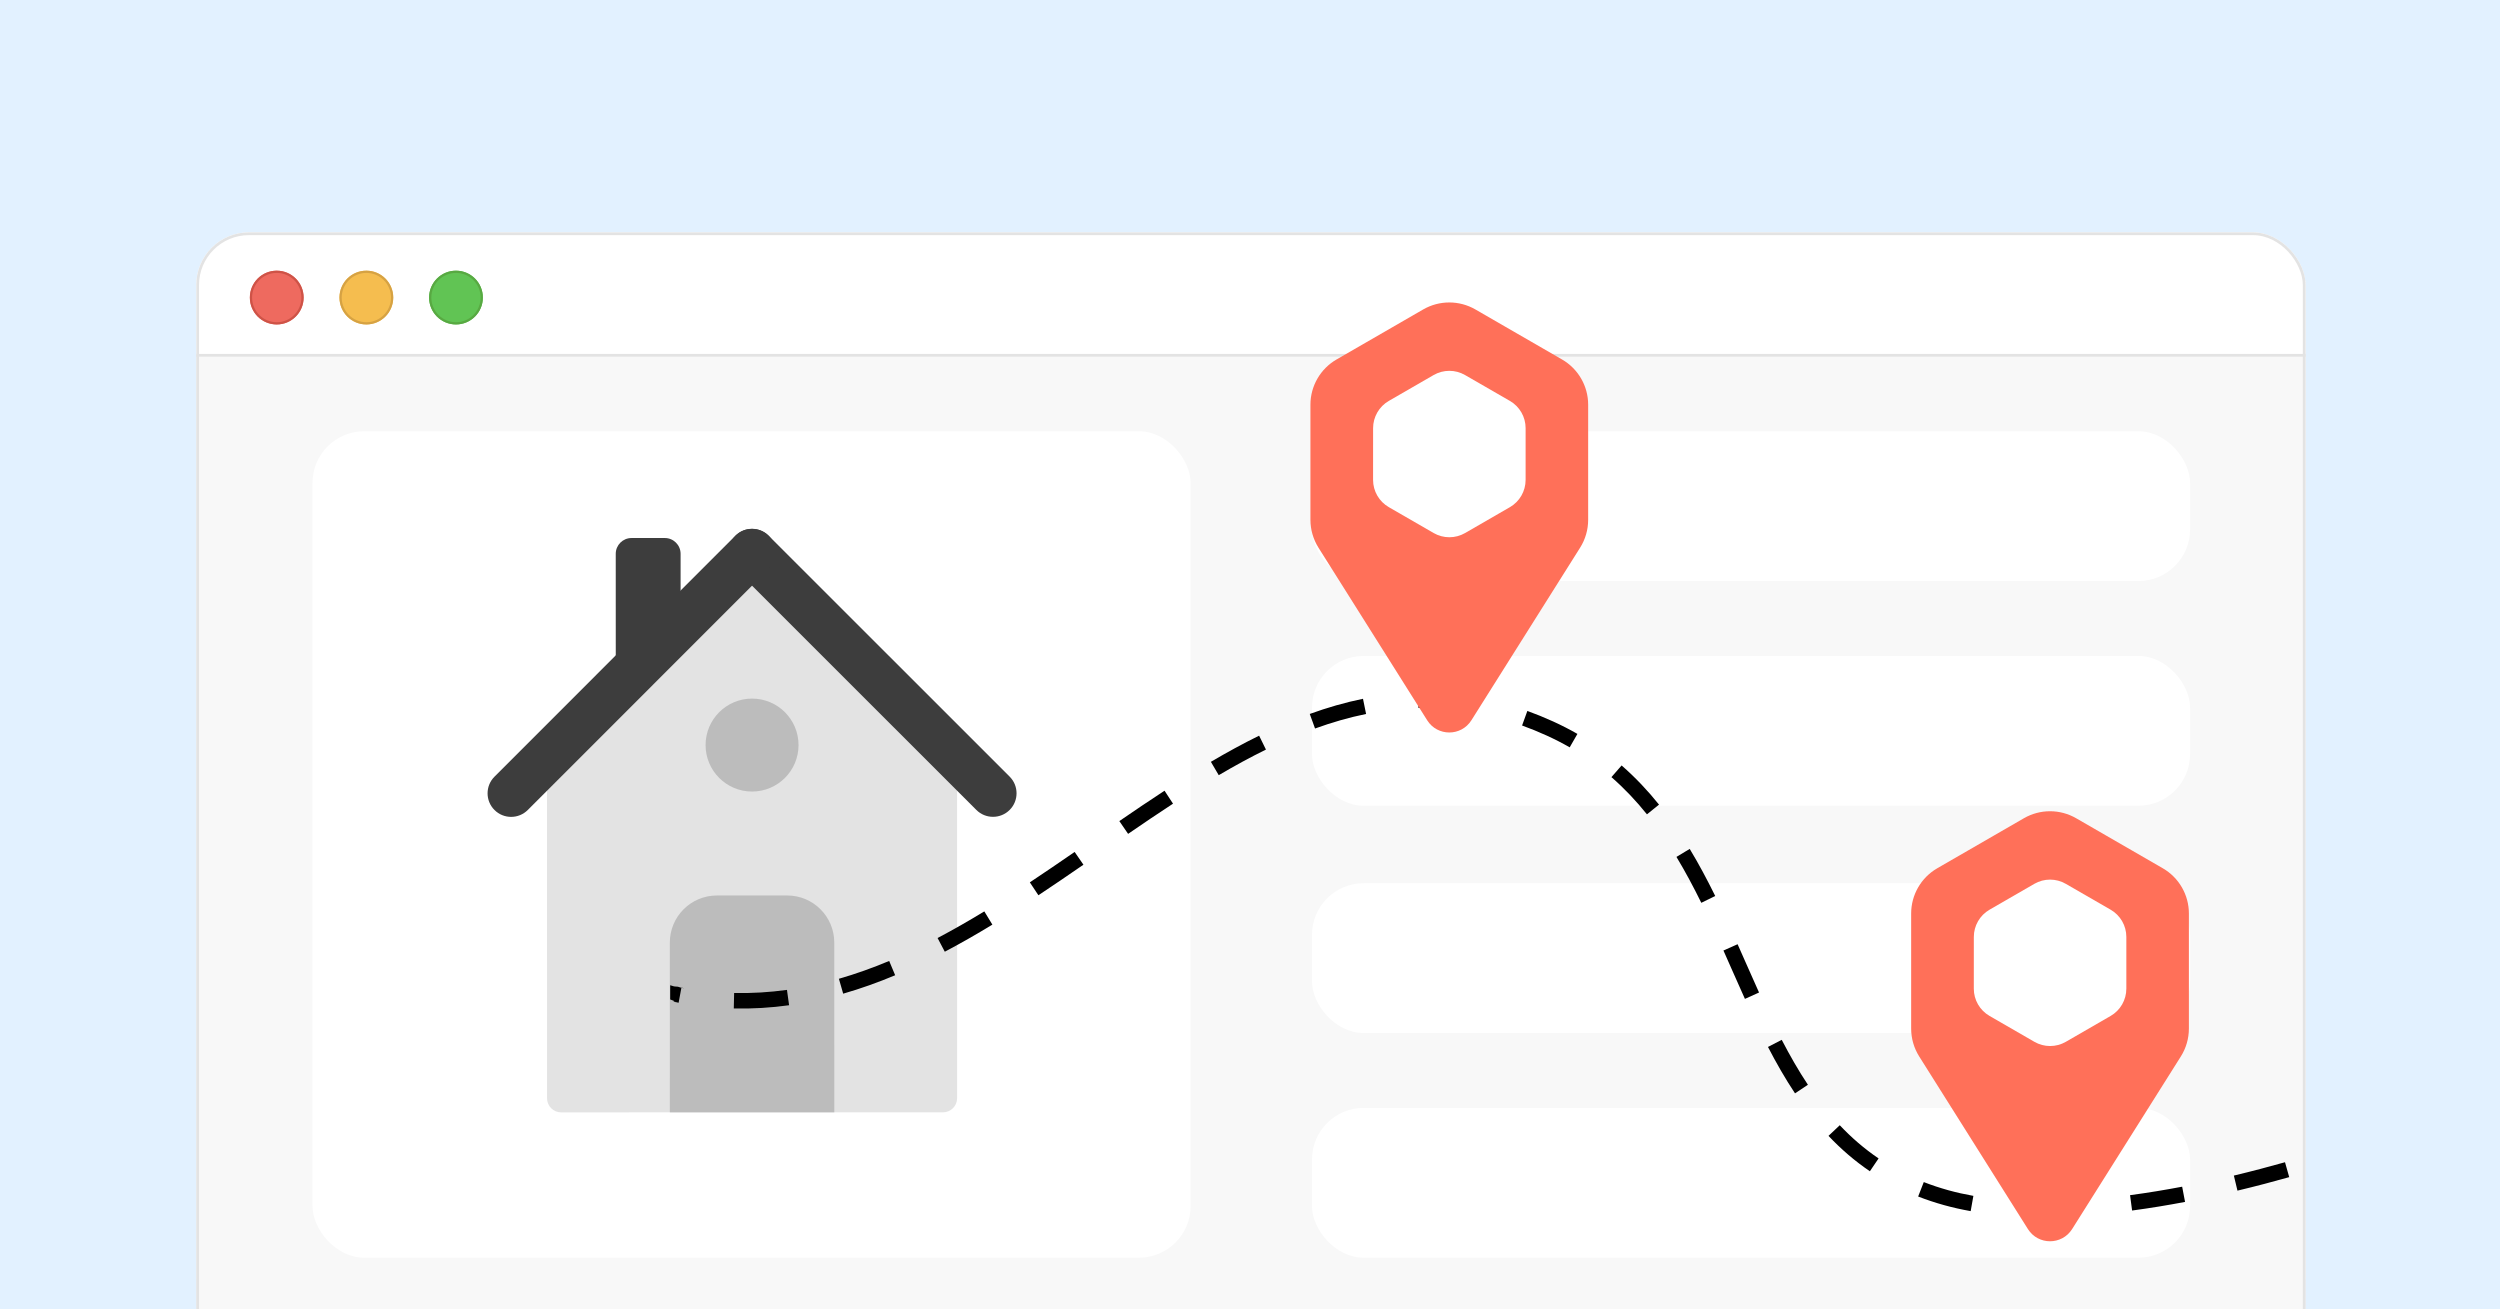 <svg width="968" height="507" viewBox="0 0 968 507" fill="none" xmlns="http://www.w3.org/2000/svg">
<g clip-path="url(#clip0_15407_42)">
<rect width="968" height="507" fill="#E2F1FF"/>
<mask id="mask0_15407_42" style="mask-type:luminance" maskUnits="userSpaceOnUse" x="-242" y="-151" width="1210" height="1316">
<path d="M-242 -99.493C-242 -127.94 -217.815 -151 -187.982 -151H913.982C943.815 -151 968 -127.94 968 -99.493V1113.49C968 1141.94 943.815 1165 913.982 1165H-187.982C-217.815 1165 -242 1141.94 -242 1113.49V-99.493Z" fill="white"/>
</mask>
<g mask="url(#mask0_15407_42)">
<g filter="url(#filter0_dd_15407_42)">
<g clip-path="url(#clip1_15407_42)">
<rect x="76" y="77" width="816.716" height="450.112" rx="20.373" fill="#F8F8F8"/>
<path d="M76 124.12H892.716V482.397H76V124.12Z" fill="#F8F8F8"/>
<rect x="121" y="154" width="340" height="320" rx="20" fill="white"/>
<rect x="508" y="154" width="340" height="58" rx="20" fill="white"/>
<rect x="508" y="241" width="340" height="58" rx="20" fill="white"/>
<rect x="508" y="329" width="340" height="58" rx="20" fill="white"/>
<rect x="508" y="416" width="340" height="58" rx="20" fill="white"/>
<path d="M60.841 74.474C60.841 65.186 68.37 57.656 77.659 57.656H897.631C906.92 57.656 914.449 65.186 914.449 74.474V124.589H60.841V74.474Z" fill="white"/>
<path d="M60.841 74.474C60.841 65.186 68.37 57.656 77.659 57.656H897.631C906.92 57.656 914.449 65.186 914.449 74.474V124.589H60.841V74.474Z" stroke="#E3E3E3" stroke-width="1.065"/>
<g filter="url(#filter1_i_15407_42)">
<path fill-rule="evenodd" clip-rule="evenodd" d="M107.154 112.644C112.903 112.644 117.564 107.984 117.564 102.234C117.564 96.485 112.903 91.824 107.154 91.824C101.404 91.824 96.744 96.485 96.744 102.234C96.744 107.984 101.404 112.644 107.154 112.644Z" fill="#EE6A5F"/>
</g>
<path d="M117.13 102.234C117.13 107.744 112.663 112.211 107.154 112.211C101.644 112.211 97.177 107.744 97.177 102.234C97.177 96.725 101.644 92.258 107.154 92.258C112.663 92.258 117.13 96.725 117.13 102.234Z" stroke="#CE5347" stroke-width="0.868"/>
<g filter="url(#filter2_i_15407_42)">
<path fill-rule="evenodd" clip-rule="evenodd" d="M141.854 112.644C147.603 112.644 152.264 107.984 152.264 102.234C152.264 96.485 147.603 91.824 141.854 91.824C136.105 91.824 131.444 96.485 131.444 102.234C131.444 107.984 136.105 112.644 141.854 112.644Z" fill="#F5BD4F"/>
</g>
<path d="M151.83 102.234C151.83 107.744 147.364 112.211 141.854 112.211C136.344 112.211 131.878 107.744 131.878 102.234C131.878 96.725 136.344 92.258 141.854 92.258C147.364 92.258 151.83 96.725 151.83 102.234Z" stroke="#D6A243" stroke-width="0.868"/>
<g filter="url(#filter3_i_15407_42)">
<path fill-rule="evenodd" clip-rule="evenodd" d="M176.554 112.644C182.304 112.644 186.964 107.984 186.964 102.234C186.964 96.485 182.304 91.824 176.554 91.824C170.805 91.824 166.144 96.485 166.144 102.234C166.144 107.984 170.805 112.644 176.554 112.644Z" fill="#61C454"/>
</g>
<path d="M186.531 102.234C186.531 107.744 182.064 112.211 176.554 112.211C171.044 112.211 166.578 107.744 166.578 102.234C166.578 96.725 171.044 92.258 176.554 92.258C182.064 92.258 186.531 96.725 186.531 102.234Z" stroke="#58A942" stroke-width="0.868"/>
<path d="M263.528 201.448C263.527 198.072 260.79 195.336 257.414 195.337L244.526 195.34C241.15 195.341 238.414 198.078 238.415 201.454L238.425 243.391L257.425 243.387C260.801 243.386 263.537 240.649 263.537 237.273L263.528 201.448Z" fill="#3D3D3D"/>
<path d="M370.579 291.656C370.579 290.356 370.116 289.098 369.272 288.109L295.341 201.347C293.157 198.784 289.197 198.784 287.013 201.348L213.103 288.128C212.26 289.118 211.797 290.375 211.798 291.675L211.812 412.259C211.813 415.28 214.262 417.729 217.283 417.729L365.124 417.711C368.145 417.71 370.594 415.261 370.594 412.24L370.579 291.656Z" fill="#E3E3E3"/>
<path d="M390.94 300.623C394.501 297.062 394.5 291.289 390.939 287.728L297.649 194.461C294.088 190.901 288.314 190.902 284.754 194.463C281.194 198.024 281.194 203.797 284.756 207.358L378.045 300.625C381.607 304.185 387.38 304.184 390.94 300.623Z" fill="#3D3D3D"/>
<path d="M191.461 300.646C187.9 297.085 187.899 291.312 191.46 287.751L284.727 194.461C288.287 190.9 294.06 190.899 297.622 194.46C301.183 198.02 301.184 203.793 297.623 207.354L204.356 300.644C200.796 304.205 195.023 304.206 191.461 300.646Z" fill="#3D3D3D"/>
<path d="M273.201 275.511C273.202 285.45 281.261 293.506 291.2 293.505C301.139 293.503 309.195 285.445 309.194 275.506C309.193 265.567 301.134 257.511 291.195 257.512C281.256 257.513 273.2 265.571 273.201 275.511Z" fill="#BCBCBC"/>
<path d="M323.033 351.979C323.032 341.908 314.867 333.745 304.797 333.746L277.589 333.75C267.518 333.751 259.355 341.916 259.356 351.987L259.364 417.709L323.041 417.701L323.033 351.979Z" fill="#BCBCBC"/>
<path fill-rule="evenodd" clip-rule="evenodd" d="M569.58 262.658C562.682 261.478 555.914 261.008 549.251 261.154L549.12 255.155C556.157 255.001 563.309 255.498 570.592 256.744L569.58 262.658ZM528.948 263.468C522.292 264.823 515.711 266.731 509.182 269.097L507.138 263.456C513.909 261.002 520.774 259.009 527.751 257.588L528.948 263.468ZM598.91 271.838C595.69 270.374 592.503 269.075 589.349 267.932L591.393 262.291C594.7 263.489 598.033 264.849 601.393 266.376C604.668 267.865 607.792 269.472 610.775 271.187L607.785 276.389C604.966 274.769 602.012 273.249 598.91 271.838ZM490.174 277.254C484.054 280.261 477.969 283.593 471.896 287.166L468.853 281.994C475.029 278.361 481.248 274.954 487.527 271.869L490.174 277.254ZM637.698 302.325C633.558 297.174 629.014 292.344 623.945 287.921L627.889 283.4C633.252 288.079 638.038 293.171 642.375 298.566L637.698 302.325ZM454.188 298.201C448.397 301.983 442.608 305.903 436.801 309.889L433.406 304.942C439.231 300.944 445.062 296.995 450.908 293.177L454.188 298.201ZM658.746 336.588C655.746 330.496 652.579 324.541 649.121 318.812L654.258 315.712C657.827 321.625 661.075 327.737 664.129 333.937L658.746 336.588ZM419.505 321.83C413.73 325.811 407.921 329.782 402.07 333.662L398.754 328.662C404.561 324.811 410.335 320.864 416.1 316.89L419.505 321.83ZM384.248 345.032C378.178 348.725 372.042 352.249 365.824 355.522L363.029 350.213C369.117 347.008 375.145 343.547 381.129 339.906L384.248 345.032ZM670.383 361.989C669.361 359.673 668.34 357.359 667.316 355.058L672.797 352.618C673.837 354.955 674.865 357.283 675.888 359.602C677.622 363.529 679.344 367.433 681.1 371.317L675.633 373.788C673.869 369.887 672.125 365.936 670.383 361.989ZM346.607 364.633C340.012 367.394 333.309 369.802 326.481 371.766L324.822 366C331.401 364.107 337.884 361.78 344.29 359.098L346.607 364.633ZM262.758 375.29C259.533 374.433 262.548 375.044 259.5 374V368.5C262.414 369.498 260.761 368.57 263.851 369.39C260.529 368.775 267.243 370.291 263.851 369.39L262.758 375.29C260.557 374.478 259.285 374.647 262.758 375.29ZM305.535 376.245C298.536 377.214 291.403 377.661 284.122 377.5L284.254 371.502C291.202 371.655 298.015 371.229 304.712 370.302L305.535 376.245ZM695.029 410.364C691.218 404.634 687.775 398.603 684.558 392.398L689.885 389.637C693.03 395.703 696.364 401.537 700.025 407.041L695.029 410.364ZM724.019 440.527C718.054 436.483 712.76 431.873 707.993 426.827L712.355 422.707C716.849 427.464 721.813 431.783 727.386 435.561L724.019 440.527ZM913.444 434.312C911.765 434.902 909.312 435.745 906.201 436.767L904.33 431.066C907.398 430.059 909.813 429.228 911.456 428.651C912.277 428.362 912.906 428.137 913.328 427.985C913.539 427.909 913.697 427.851 913.803 427.812L913.92 427.769L913.955 427.756L913.956 427.756L915 430.568C916.044 433.381 916.044 433.381 916.044 433.381L916.043 433.381L916.031 433.385L915.997 433.398L915.867 433.446C915.754 433.487 915.587 433.548 915.368 433.627C914.93 433.786 914.284 434.017 913.444 434.312ZM886.384 442.806C880.339 444.515 873.588 446.305 866.344 448.034L864.95 442.199C872.105 440.49 878.776 438.721 884.752 437.032L886.384 442.806ZM752.735 453.641C749.237 452.668 745.898 451.554 742.706 450.309L744.886 444.719C747.886 445.89 751.035 446.94 754.343 447.86C757.484 448.734 760.741 449.463 764.096 450.059L763.046 455.967C759.521 455.341 756.077 454.571 752.735 453.641ZM846.053 452.399C839.393 453.667 832.517 454.806 825.55 455.733L824.759 449.785C831.602 448.875 838.367 447.755 844.931 446.505L846.053 452.399ZM804.839 457.773C797.812 458.201 790.808 458.336 783.954 458.091L784.169 452.094C790.801 452.332 797.61 452.202 804.473 451.784L804.839 457.773Z" fill="black"/>
<path d="M551.053 106.839C557.311 103.226 565.022 103.226 571.28 106.839L604.822 126.205C611.08 129.818 614.935 136.495 614.935 143.721V188.292C614.935 192.106 613.857 195.843 611.824 199.071L569.724 265.913C565.757 272.211 556.576 272.211 552.609 265.913L510.509 199.071C508.476 195.843 507.398 192.106 507.398 188.292V143.721C507.398 136.495 511.253 129.818 517.511 126.205L551.053 106.839Z" fill="#FF7059"/>
<path d="M783.656 303.839C789.914 300.226 797.624 300.226 803.882 303.839L837.424 323.205C843.683 326.818 847.538 333.495 847.538 340.721V385.292C847.538 389.106 846.459 392.843 844.426 396.071L802.326 462.913C798.36 469.211 789.178 469.211 785.211 462.913L743.112 396.071C741.079 392.843 740 389.106 740 385.292V340.721C740 333.495 743.855 326.818 750.113 323.205L783.656 303.839Z" fill="#FF7059"/>
<path d="M537.746 142.252L555.1 132.233C558.865 130.059 563.504 130.057 567.275 132.24L584.632 142.251C588.396 144.422 590.72 148.448 590.718 152.792L590.717 172.842C590.715 177.187 588.4 181.216 584.635 183.39L567.281 193.409C563.516 195.583 558.877 195.586 555.106 193.403L537.741 183.379C533.978 181.208 531.653 177.182 531.655 172.838L531.664 152.8C531.666 148.455 533.981 144.426 537.746 142.252Z" fill="white"/>
<path d="M770.349 339.252L787.702 329.233C791.468 327.059 796.107 327.057 799.877 329.24L817.235 339.251C820.998 341.422 823.323 345.448 823.321 349.792L823.319 369.842C823.317 374.187 821.003 378.216 817.237 380.39L799.884 390.409C796.118 392.583 791.479 392.586 787.708 390.403L770.344 380.379C766.58 378.208 764.256 374.182 764.258 369.838L764.266 349.8C764.268 345.455 766.583 341.426 770.349 339.252Z" fill="white"/>
</g>
<rect x="76.532" y="77.532" width="815.652" height="449.047" rx="19.841" stroke="#E3E3E3" stroke-width="1.065"/>
</g>
</g>
</g>
<defs>
<filter id="filter0_dd_15407_42" x="53.279" y="60.771" width="862.159" height="502.046" filterUnits="userSpaceOnUse" color-interpolation-filters="sRGB">
<feFlood flood-opacity="0" result="BackgroundImageFix"/>
<feColorMatrix in="SourceAlpha" type="matrix" values="0 0 0 0 0 0 0 0 0 0 0 0 0 0 0 0 0 0 127 0" result="hardAlpha"/>
<feOffset dy="12.983"/>
<feGaussianBlur stdDeviation="11.361"/>
<feColorMatrix type="matrix" values="0 0 0 0 0.082 0 0 0 0 0.094 0 0 0 0 0.137 0 0 0 0.1 0"/>
<feBlend mode="normal" in2="BackgroundImageFix" result="effect1_dropShadow_15407_42"/>
<feColorMatrix in="SourceAlpha" type="matrix" values="0 0 0 0 0 0 0 0 0 0 0 0 0 0 0 0 0 0 127 0" result="hardAlpha"/>
<feOffset/>
<feGaussianBlur stdDeviation="8.115"/>
<feColorMatrix type="matrix" values="0 0 0 0 0.082 0 0 0 0 0.094 0 0 0 0 0.137 0 0 0 0.07 0"/>
<feBlend mode="normal" in2="effect1_dropShadow_15407_42" result="effect2_dropShadow_15407_42"/>
<feBlend mode="normal" in="SourceGraphic" in2="effect2_dropShadow_15407_42" result="shape"/>
</filter>
<filter id="filter1_i_15407_42" x="96.744" y="91.824" width="20.82" height="20.82" filterUnits="userSpaceOnUse" color-interpolation-filters="sRGB">
<feFlood flood-opacity="0" result="BackgroundImageFix"/>
<feBlend mode="normal" in="SourceGraphic" in2="BackgroundImageFix" result="shape"/>
<feColorMatrix in="SourceAlpha" type="matrix" values="0 0 0 0 0 0 0 0 0 0 0 0 0 0 0 0 0 0 127 0" result="hardAlpha"/>
<feOffset/>
<feGaussianBlur stdDeviation="5.205"/>
<feComposite in2="hardAlpha" operator="arithmetic" k2="-1" k3="1"/>
<feColorMatrix type="matrix" values="0 0 0 0 0.925 0 0 0 0 0.427 0 0 0 0 0.384 0 0 0 1 0"/>
<feBlend mode="normal" in2="shape" result="effect1_innerShadow_15407_42"/>
</filter>
<filter id="filter2_i_15407_42" x="131.444" y="91.824" width="20.82" height="20.82" filterUnits="userSpaceOnUse" color-interpolation-filters="sRGB">
<feFlood flood-opacity="0" result="BackgroundImageFix"/>
<feBlend mode="normal" in="SourceGraphic" in2="BackgroundImageFix" result="shape"/>
<feColorMatrix in="SourceAlpha" type="matrix" values="0 0 0 0 0 0 0 0 0 0 0 0 0 0 0 0 0 0 127 0" result="hardAlpha"/>
<feOffset/>
<feGaussianBlur stdDeviation="5.205"/>
<feComposite in2="hardAlpha" operator="arithmetic" k2="-1" k3="1"/>
<feColorMatrix type="matrix" values="0 0 0 0 0.961 0 0 0 0 0.769 0 0 0 0 0.318 0 0 0 1 0"/>
<feBlend mode="normal" in2="shape" result="effect1_innerShadow_15407_42"/>
</filter>
<filter id="filter3_i_15407_42" x="166.144" y="91.824" width="20.82" height="20.82" filterUnits="userSpaceOnUse" color-interpolation-filters="sRGB">
<feFlood flood-opacity="0" result="BackgroundImageFix"/>
<feBlend mode="normal" in="SourceGraphic" in2="BackgroundImageFix" result="shape"/>
<feColorMatrix in="SourceAlpha" type="matrix" values="0 0 0 0 0 0 0 0 0 0 0 0 0 0 0 0 0 0 127 0" result="hardAlpha"/>
<feOffset/>
<feGaussianBlur stdDeviation="5.205"/>
<feComposite in2="hardAlpha" operator="arithmetic" k2="-1" k3="1"/>
<feColorMatrix type="matrix" values="0 0 0 0 0.408 0 0 0 0 0.8 0 0 0 0 0.345 0 0 0 1 0"/>
<feBlend mode="normal" in2="shape" result="effect1_innerShadow_15407_42"/>
</filter>
<clipPath id="clip0_15407_42">
<rect width="968" height="507" fill="white"/>
</clipPath>
<clipPath id="clip1_15407_42">
<rect x="76" y="77" width="816.716" height="450.112" rx="20.373" fill="white"/>
</clipPath>
</defs>
</svg>
